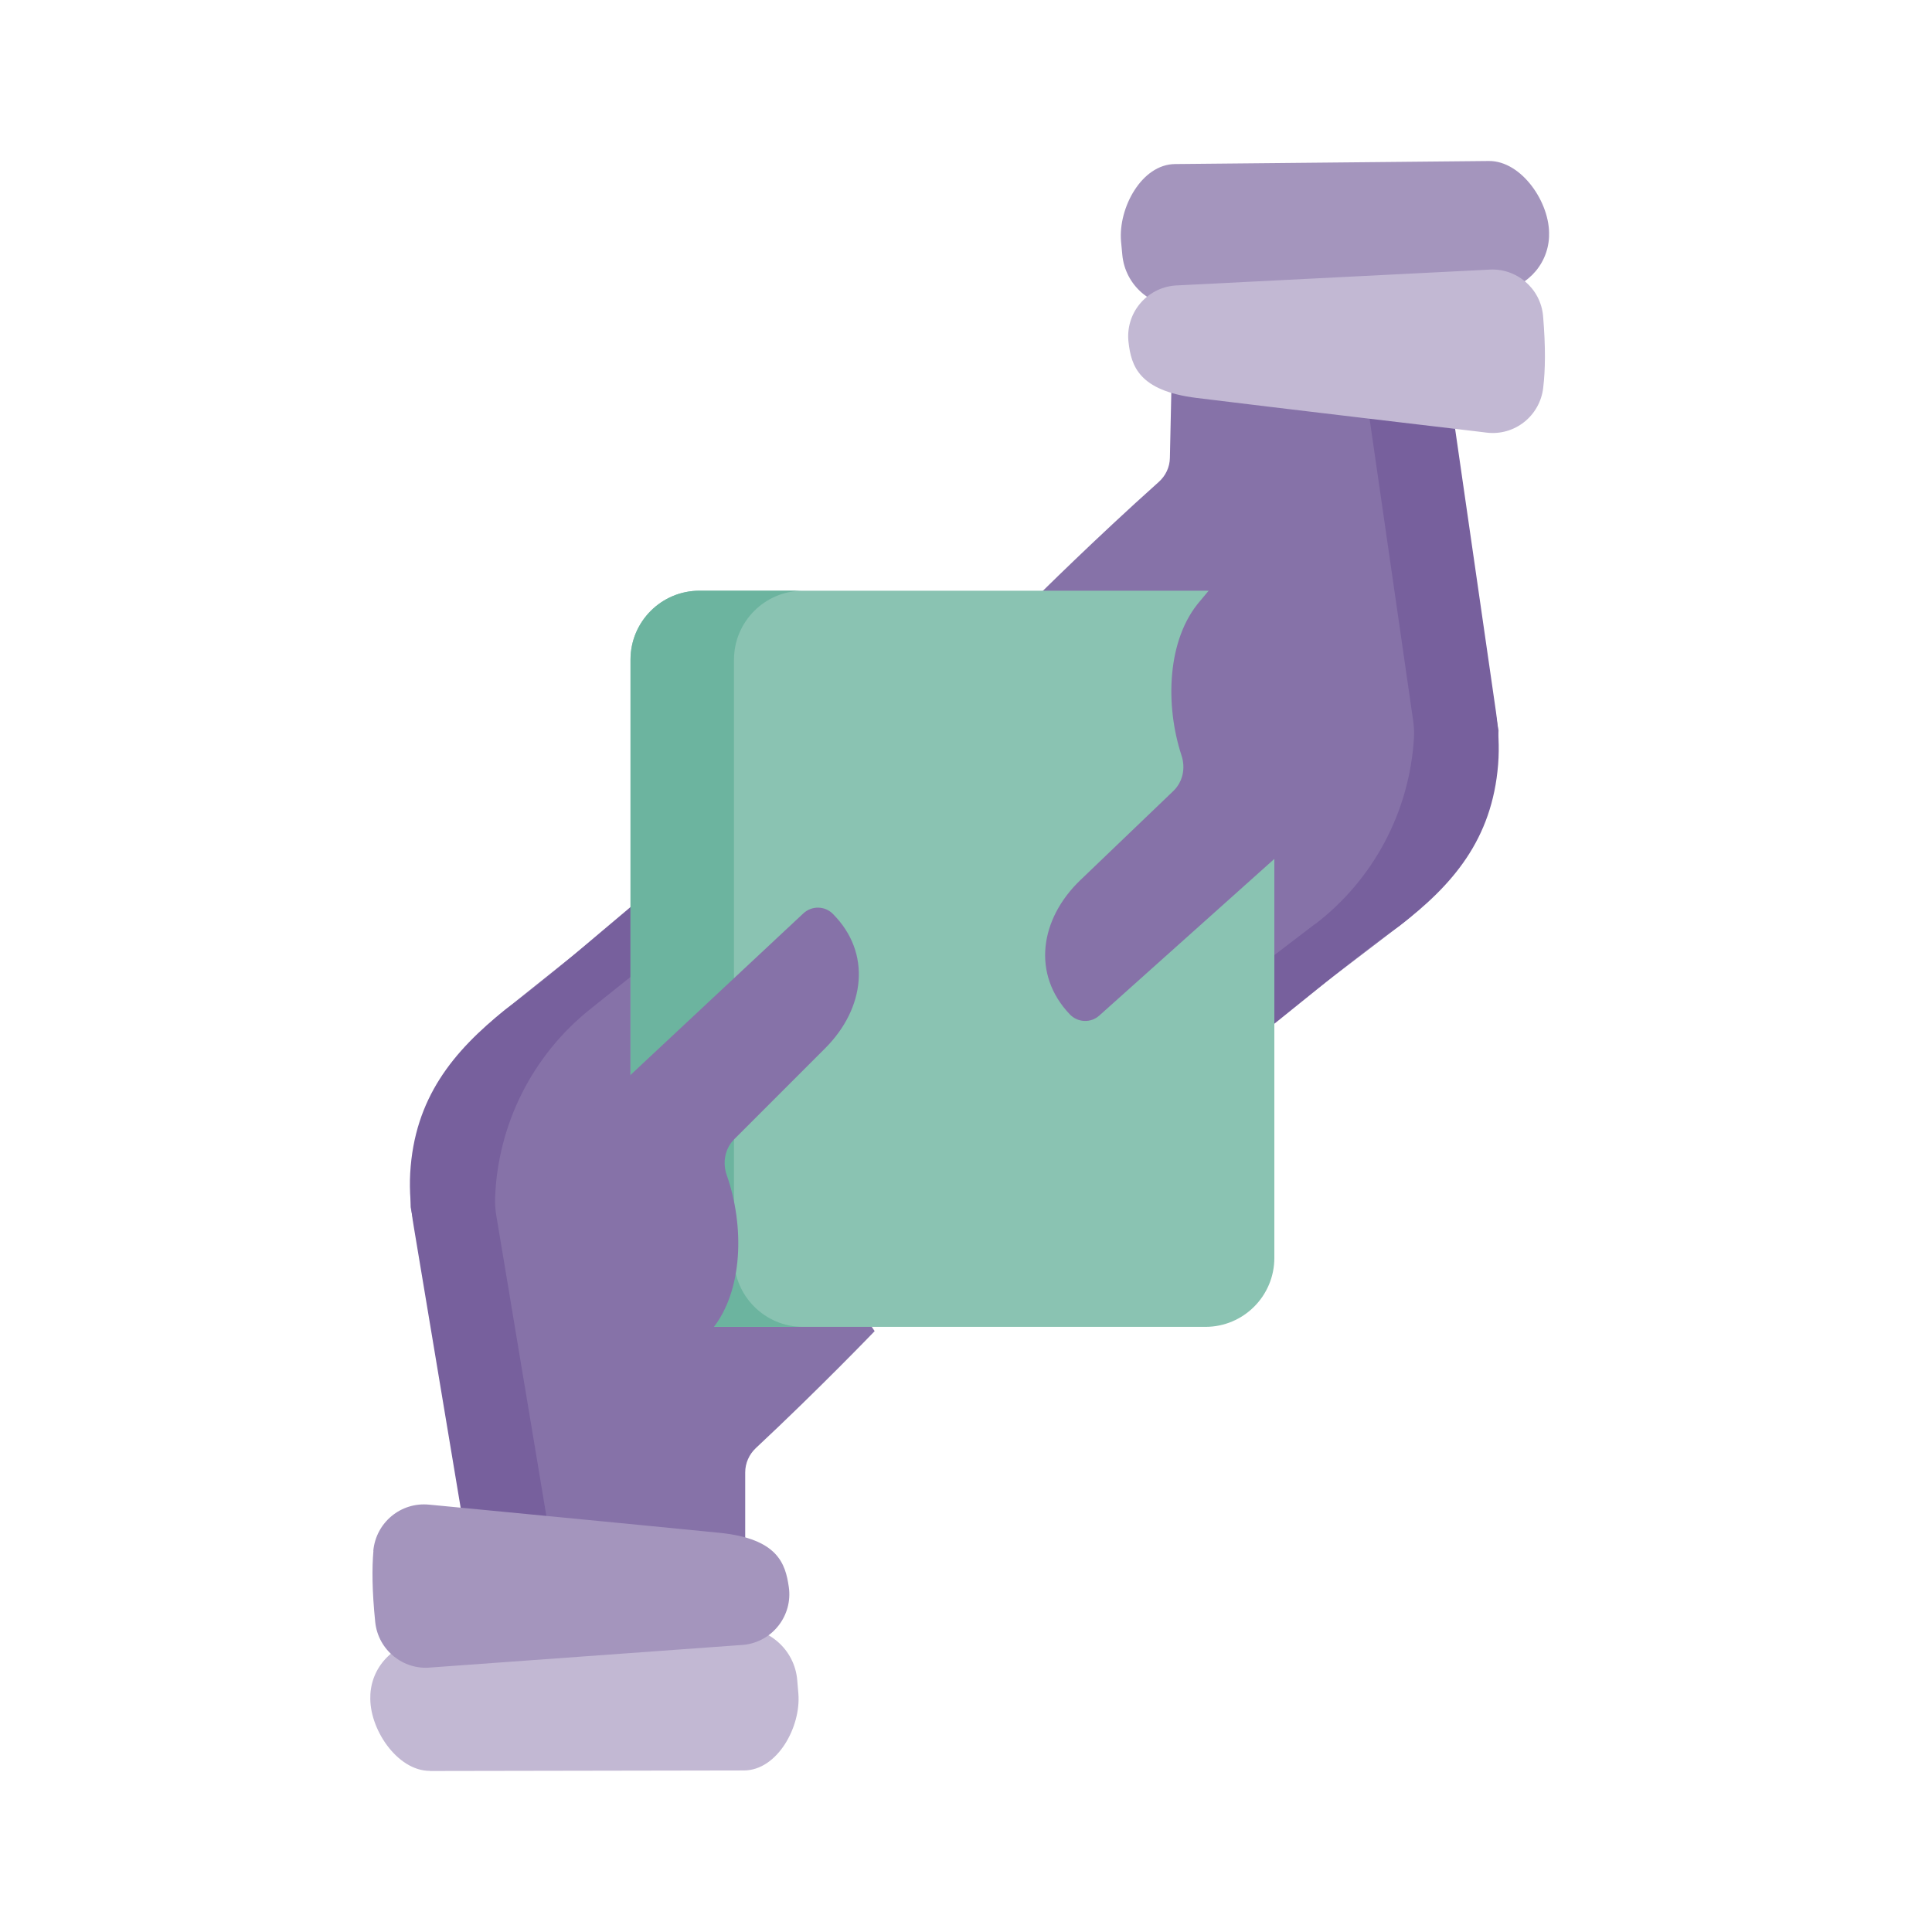 <svg width="60" height="60" viewBox="0 0 60 60" fill="none" xmlns="http://www.w3.org/2000/svg">
<path d="M18.775 28.892L15.703 31.349C13.837 32.84 12.752 35.099 12.752 37.491L14.832 47.892H23.143V45.728C23.143 45.44 23.264 45.168 23.475 44.97C25.423 43.151 27.163 41.34 27.163 41.34L18.779 28.892H18.775Z" fill="#8672A8"/>
<path d="M40.326 31.147L43.454 28.759C45.354 27.306 46.487 25.073 46.539 22.681L44.686 12.237L36.379 12.056L36.332 14.22C36.328 14.509 36.198 14.78 35.983 14.97C33.997 16.746 32.217 18.517 32.217 18.517L40.326 31.147Z" fill="#8672A8"/>
<path d="M18.318 31.349L19.688 30.254L19.813 27.974C18.392 29.16 16.905 30.47 15.699 31.349C14.066 32.655 12.872 34.108 12.739 36.435C12.709 36.983 12.756 37.535 12.847 38.078L14.484 47.892H17.103L15.419 37.785C15.384 37.59 15.367 37.388 15.376 37.19C15.462 34.91 16.535 32.776 18.323 31.345L18.318 31.349Z" fill="#77609D"/>
<path d="M40.83 28.703L39.438 29.767L39.266 32.043C40.714 30.888 42.23 29.612 43.454 28.759C45.117 27.487 46.341 26.065 46.526 23.737C46.569 23.19 46.535 22.638 46.457 22.095L45.035 12.246L42.416 12.19L43.88 22.332C43.911 22.53 43.924 22.729 43.911 22.927C43.773 25.203 42.657 27.315 40.839 28.703H40.83Z" fill="#77609D"/>
<path d="M37.435 18.345H21.722C20.539 18.345 19.581 19.304 19.581 20.487V39.065C19.581 40.248 20.539 41.207 21.722 41.207H37.435C38.618 41.207 39.576 40.248 39.576 39.065V20.487C39.576 19.304 38.618 18.345 37.435 18.345Z" fill="#8AC3B2"/>
<path d="M24.936 41.207H21.722C20.541 41.207 19.581 40.246 19.581 39.065V20.487C19.581 19.306 20.541 18.345 21.722 18.345H24.936C23.756 18.345 22.795 19.306 22.795 20.487V39.065C22.795 40.246 23.756 41.207 24.936 41.207Z" fill="#6CB49F"/>
<path d="M16.677 36.099L24.953 28.362C25.212 28.125 25.613 28.129 25.863 28.379C27.086 29.604 26.853 31.323 25.634 32.547L22.803 35.379C22.515 35.668 22.433 36.099 22.567 36.487C23.118 38.047 23.096 40.099 22.097 41.302L21.024 42.655L16.677 36.103V36.099Z" fill="#8672A8"/>
<path d="M42.579 23.987L34.135 31.543C33.872 31.776 33.471 31.758 33.226 31.504C32.032 30.254 32.299 28.538 33.544 27.34L36.435 24.569C36.733 24.284 36.823 23.858 36.694 23.465C36.177 21.892 36.242 19.845 37.271 18.663L38.374 17.336L42.575 23.983L42.579 23.987Z" fill="#8672A8"/>
<path d="M13.355 55L23.101 54.983C24.139 54.983 24.88 53.629 24.794 52.595L24.759 52.181C24.682 51.233 23.867 50.513 22.915 50.552L13.204 50.948C12.291 50.987 11.55 51.711 11.502 52.625C11.502 52.638 11.502 52.647 11.502 52.66C11.45 53.677 12.334 55 13.351 54.996L13.355 55Z" fill="#C2B8D3"/>
<path d="M11.593 48.164C11.675 47.285 12.446 46.642 13.325 46.728L13.6 46.754C13.6 46.754 20.162 47.384 22.347 47.603C24.156 47.785 24.393 48.56 24.497 49.285C24.626 50.172 23.988 50.991 23.096 51.082L13.385 51.785C12.519 51.875 11.743 51.241 11.653 50.375C11.554 49.414 11.55 48.694 11.597 48.164H11.593Z" fill="#A495BD"/>
<path d="M46.237 5L36.492 5.095C35.453 5.103 34.725 6.461 34.815 7.496L34.854 7.91C34.94 8.858 35.759 9.569 36.711 9.526L46.418 9.052C47.332 9.009 48.064 8.276 48.107 7.358C48.107 7.345 48.107 7.336 48.107 7.323C48.15 6.306 47.258 4.991 46.237 5Z" fill="#A495BD"/>
<path d="M47.926 12.039C47.827 12.914 47.039 13.543 46.164 13.435L45.888 13.401C45.888 13.401 39.344 12.63 37.159 12.358C35.354 12.134 35.134 11.354 35.048 10.634C34.941 9.742 35.595 8.94 36.492 8.867L46.22 8.375C47.086 8.306 47.849 8.953 47.922 9.819C48.004 10.785 47.991 11.5 47.926 12.035V12.039Z" fill="#C2B8D3"/>
</svg>
